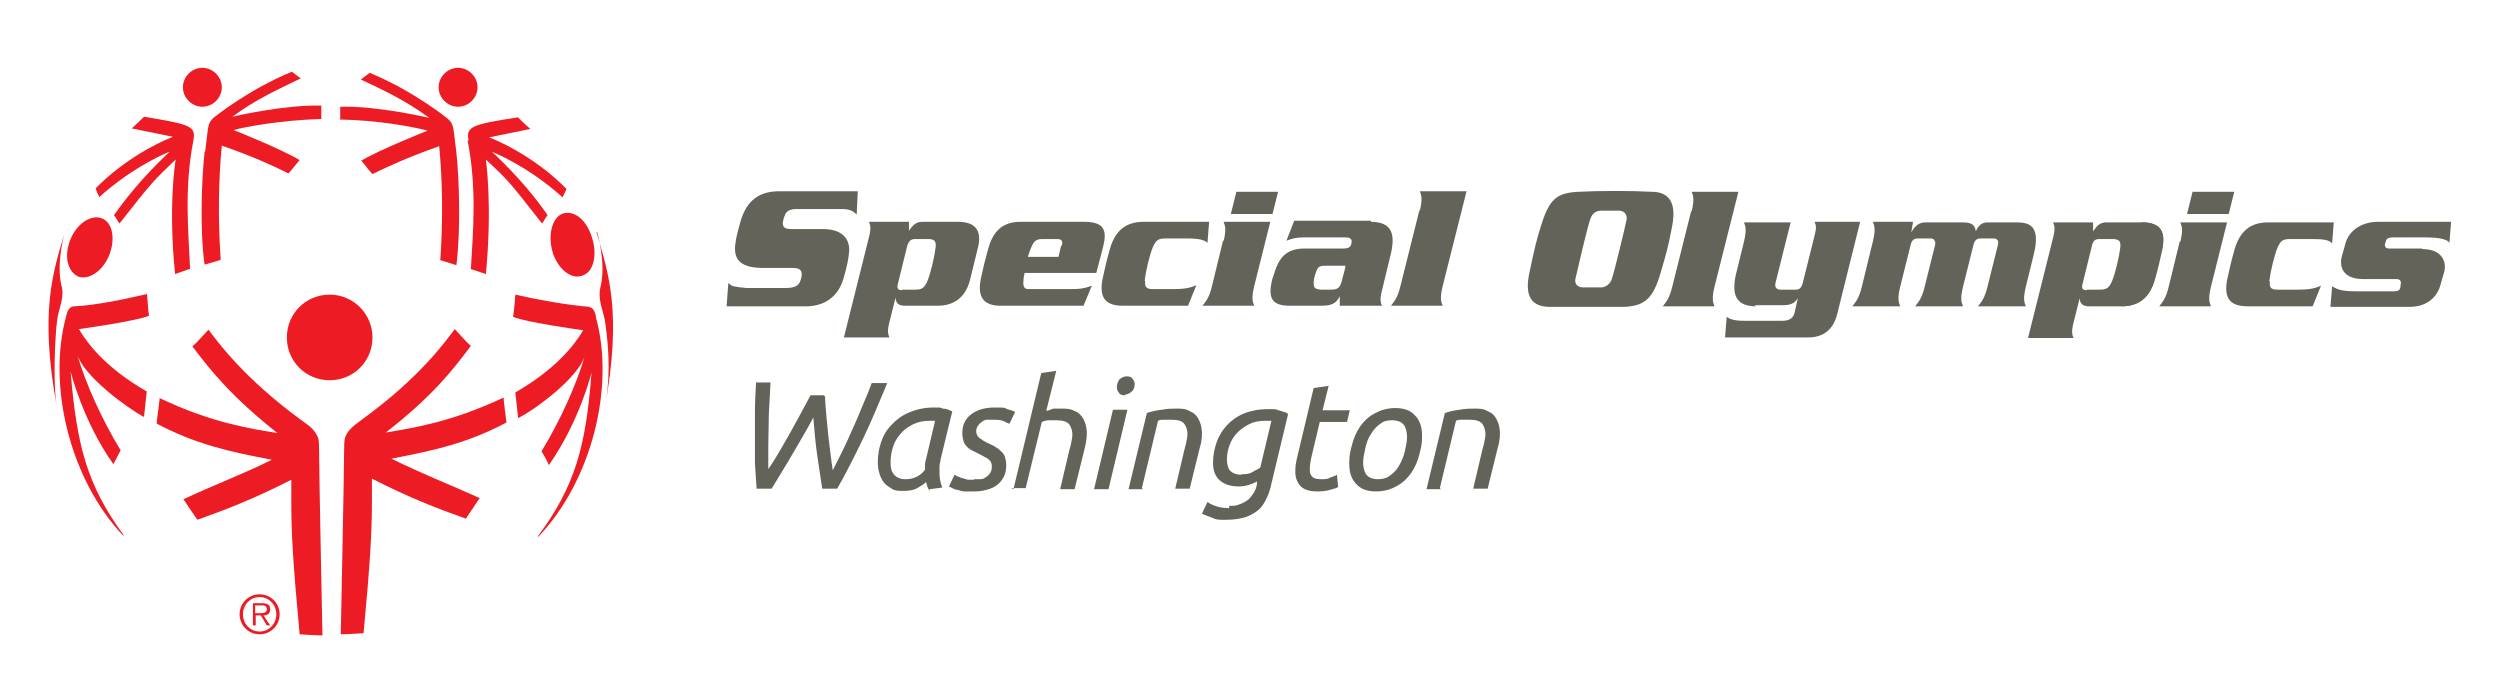 <?xml version="1.0" encoding="UTF-8"?>
<svg id="Layer_1" xmlns="http://www.w3.org/2000/svg" version="1.1" viewBox="0 0 449.7 125">
  <!-- Generator: Adobe Illustrator 29.3.1, SVG Export Plug-In . SVG Version: 2.1.0 Build 151)  -->
  <defs>
    <style>
      .st0 {
        fill: #636359;
      }

      .st1 {
        fill: #ed1c24;
      }
    </style>
  </defs>
  <g>
    <path class="st1" d="M13.9,49.7c1.9.8,4.5-.8,5.7-3.7,1.2-2.9.7-5.9-1.2-6.7-1.9-.8-4.5.8-5.7,3.7-.9,2.1-.8,4.2,0,5.5.3.5.7.9,1.3,1.2h0Z"/>
    <path class="st1" d="M36.4,19.2c1.9,0,3.5-1.6,3.5-3.5s-1.6-3.5-3.5-3.5-3.5,1.6-3.5,3.5,1.6,3.5,3.5,3.5Z"/>
    <path class="st1" d="M36.8,27.4c-.5,4.5-.9,13.8,0,20.2,0,0,2.9-.8,2.9-.9-.5-7.1-.4-14.4.2-20.5,5.5,1.9,9.2,3.6,12,5,.7-.8,1.3-1.6,2-2.4-3.1-1.9-11.8-5.4-11.9-5.4,2-.6,8.9-1.8,15.8-2v-2.4c-6.3-.2-15.2,1.8-16,2,4.3-3.2,8.6-5.1,12.3-6.9-.3-.2-1.6-1.2-1.6-1.2-8,3.3-14.1,8.3-14.1,8.3-1.1,1-.9,1.5-1.5,6.1h-.1Z"/>
    <path class="st1" d="M17.8,35.5c6.3-5.7,12.8-8.3,12.7-8.2-5,4.7-8,8.6-10,11.4.4.5.6,1,1,1.5,5.8-7.4,6.1-7.7,10.1-11.5,0,0-1.4,8.1-.1,20.6,0,0,2.7-1,2.7-.9-.3-6.7-1.1-14.6.6-23.2.4-2.5-.4-2.8-8.9-4.2-.6.6-.9.9-2.2,2.1l7.4,1.5c-8.6,3.5-13.9,9.3-13.9,9.3,0,0,.6,1.6.7,1.5h-.1Z"/>
    <path class="st1" d="M82.4,19.2c1.9,0,3.5-1.6,3.5-3.5s-1.6-3.5-3.5-3.5-3.5,1.6-3.5,3.5,1.6,3.5,3.5,3.5Z"/>
    <path class="st1" d="M61.1,21.5c6.9.1,13.7,1.4,15.8,2,0,0-8.8,3.5-11.9,5.4.7.8,1.2,1.6,2,2.4,2.9-1.4,6.6-3.1,12-5,.6,6.1.7,13.4.2,20.5l2.9.9c.8-6.4.5-15.6,0-20.2-.6-4.6-.4-5.1-1.5-6.1,0,0-6.1-5-14.1-8.3,0,0-1.3,1-1.6,1.2,3.8,1.8,8,3.7,12.3,6.9-.9-.2-9.7-2.2-16-2v2.4h-.1Z"/>
    <path class="st1" d="M84.1,25.2c1.7,8.6,1,16.4.6,23.2,0,0,2.7.9,2.7.9,1.2-12.5,0-20.5,0-20.6,4.1,3.8,4.3,4.1,10.1,11.5.4-.5.6-1,1-1.5-2-2.9-5-6.7-10-11.4,0,0,6.4,2.5,12.7,8.2l.7-1.5s-5.3-5.8-13.9-9.3l7.4-1.5c-1.3-1.2-1.7-1.5-2.2-2.1-8.5,1.3-9.4,1.7-8.9,4.2h0Z"/>
    <path class="st1" d="M11.1,51.6c-1.1-4.3.6-10.1.6-10-2.2,7.5-4.6,14.4-1.5,31.5-.7-4-.3-12.8.1-15.7.3-2,1.3-3.8.8-5.9h0Z"/>
    <path class="st1" d="M26.4,52.9c-3.9.9-9,2-13,2.2-1.2,0-1.4,1.4-1.5,1.8-3.4,12.3.6,29.3,10.3,39.5v-.2c-6.5-8.9-8.4-16-9.5-29.4,0,0,2.2,9,7.7,16.7,0,0,1.2-2.3,1.3-2.5-3.4-5.6-6.3-12-7.8-17.2,1.2,3.9,9.1,9.7,12,11.2l.5-4.6c-.3-.2-8.2-4.3-12.2-11.2,0,0,10.2-1.4,12.6-2.4-.2-1.2-.3-4-.4-4h0Z"/>
    <path class="st1" d="M106.1,55.2c-4-.3-9.5-1.3-13.4-2.2,0,0-.2,2.8-.4,4,2.4,1,12.5,2.4,12.6,2.4-4,6.9-12,11-12.2,11.2l.5,4.6c2.9-1.4,10.8-7.2,12-11.2-1.5,5.2-4.4,11.6-7.8,17.2.2.2,1.4,2.4,1.3,2.5,5.5-7.8,7.7-16.6,7.7-16.7-1,13.4-3,20.5-9.6,29.4v.2c9.8-10.3,13.8-27.2,10.4-39.5,0-.5-.4-1.8-1.1-1.8h0Z"/>
    <path class="st1" d="M99.4,45.4c1,3,3.3,4.9,5.3,4.2.6-.2,1-.5,1.4-1,.9-1.3,1.1-3.3.5-5.5-1-3.6-3.3-5.3-5.3-4.7s-2.8,4-1.9,6.9h0Z"/>
    <path class="st1" d="M107.4,41.7c0,0,1.7,5.7.6,10-.5,2.1.4,3.9.8,5.9,1,6.3.8,11.7,0,15.7,3.1-17.1.7-24-1.5-31.5h0Z"/>
    <path class="st1" d="M67,60.7c0-4.2-3.4-7.7-7.7-7.7s-7.7,3.4-7.7,7.7,3.4,7.7,7.7,7.7,7.7-3.4,7.7-7.7Z"/>
    <path class="st1" d="M90.6,71.5c-9.5,4.5-16.5,5.5-21.2,6.3,8.2-6.4,11.9-11,15.3-15.6-.6-.5-.9-.8-2.9-3-1.8,2.4-6.4,8.8-16.6,16.2-1.9,1.4-2.5,1.9-3.1,3.2-.2.6-.2,1.7-.2,2.5,0,3.8-.6,32.8-.6,33,1,0,4.1-.2,4.1-.2,1.2-12.9,1.5-18,1.5-23.8v-4c6.7,3.4,11.3,5.2,16.9,7.2.3-.4,2.5-3.8,2.5-3.7-5.3-2.4-10.7-4.5-15.9-7.1,7.9-1.5,13.7-2.8,20.7-6.5,0,0-.6-4.5-.5-4.6h0Z"/>
    <path class="st1" d="M57.4,81.2c0-.8,0-2-.2-2.5-.6-1.3-1.1-1.8-3.1-3.2-10.1-7.4-14.8-13.8-16.6-16.2-2,2.2-2.3,2.5-2.9,3,3.4,4.5,7.1,9.1,15.3,15.6-4.8-.8-11.8-1.8-21.2-6.3.1,0-.6,4.5-.5,4.6,7,3.7,12.8,5,20.7,6.5-5.2,2.6-10.6,4.6-15.9,7.1,0,0,2.2,3.3,2.5,3.7,5.6-2,10.2-3.8,16.9-7.2,0,.2,0,1.9,0,4,0,5.8.3,10.9,1.5,23.8,0,0,3.1.2,4.1.2,0-.2-.6-29.2-.6-33h0Z"/>
    <path class="st1" d="M48.6,109.6c0-.7-.4-1.1-1.4-1.1h-1.7v4h.5v-1.8h.9l1.1,1.8h.6l-1.2-1.8c.7,0,1.2-.3,1.2-1.1ZM46.6,110.3h-.7v-1.4h1.1c.5,0,1,0,1,.7s-.8.7-1.4.7Z"/>
    <path class="st1" d="M46.7,106.9c-2,0-3.6,1.6-3.6,3.6s1.6,3.6,3.6,3.6,3.6-1.6,3.6-3.6-1.6-3.6-3.6-3.6ZM46.7,113.6c-1.7,0-3-1.4-3-3.1s1.3-3.1,3-3.1,3,1.4,3,3.1-1.3,3.1-3,3.1Z"/>
  </g>
  <g>
    <path class="st0" d="M206,50.5c-.1,1,.1,1.5,1.3,1.5h3.7c2.5,0,3.2-.3,4.2-.7l-1.5,3.7h-11.7c-3.5,0-4.2-1.8-3.7-4.7.5-2.3.7-3.2,1.4-5.7.9-2.9,2.6-4.7,6-4.7h11.8l-.3,3.8c-.4-.5-1.5-.8-3.4-.8h-4.3c-1.2,0-1.6.4-2.1,1.5-.6,1.4-1.3,4.4-1.5,6.1h.1Z"/>
    <path class="st0" d="M163.5,39.9v1.6c.8-1.1,1.3-1.6,2.4-1.6h6.4c3.5,0,4.3,1.9,3.6,4.7l-1.4,5.7c-.7,2.8-2.5,4.7-5.9,4.7h-5.9c-1.4,0-1.6-.9-1.6-1.5h0l-1.1,4.4c-.4,1.5-.3,2.2,0,2.8h-8.2l4.5-18c.4-1.5.3-2.2,0-2.8h7.4-.2ZM162.3,52.1h2.4c1.2,0,1.6-.4,2.1-1.5.6-1.4,1.3-4.4,1.5-6.1.1-1-.1-1.5-1.3-1.5h-2.4c-.7,0-1.1.3-1.4,1.2l-1.7,6.9c-.2.8,0,1.1.8,1.1h0Z"/>
    <path class="st0" d="M195.1,39.9h-11.6c-3.3,0-4.9,1.9-5.7,4.7-.7,2.5-.9,3.4-1.4,5.7-.5,2.8.2,4.6,3.4,4.7h15.1l1.5-3.6c-1.4.5-2.2.6-3.6.6h-7.9c-.7,0-.9-.6-.8-1.5,0-.4.1-.9.2-1.4h12.9l1.2-4.6c.8-3.1.2-4.5-3.1-4.6h-.2ZM190.9,44.1l-.5,2.1h-5.5c.2-.7.4-1.3.6-1.7.5-1.2.9-1.5,2.1-1.5h2.6c.8,0,1,.4.8,1.2h-.1Z"/>
    <path class="st0" d="M220.1,43.4c.5-2.1.3-2.7,0-3.5h8.4l-2.9,11.6c-.5,2.1-.3,2.7,0,3.5h-9.3c.6-.8,1.2-1.4,1.7-3.5l2-8.2h.1ZM229.9,34.5l-1,4h-7.5l1-4h7.5Z"/>
    <path class="st0" d="M246.5,39.9c3.2,0,4.7,1.4,3.7,5.7l-1.6,6.6c-.4,1.5-.3,2.2,0,2.8h-7.6v-1.9.2c-.7,1.3-1.4,1.7-3.5,1.7h-5.4c-3.4,0-4-1.4-3.3-4.6l.3-.9c.9-3.1,2.2-4.8,5.6-4.8h6.9c1.1,0,1.4-.3,1.5-1,.2-.8-.4-1-1-1h-7.5c-1.4,0-2.2.2-3.2.6l1.4-3.6h13.8v.2ZM241.8,47.8h-3.1c-1.2,0-1.6,0-2,1.2,0,0-.3.7-.4,1.7,0,1,.1,1.3,1.3,1.4h1.8c1.2,0,1.7-.2,2.1-2.1l.5-1.9v-.3h-.2Z"/>
    <path class="st0" d="M255.4,37.9c.5-2.1.3-2.7,0-3.5h8.4l-4.3,17.1c-.5,2.1-.3,2.7,0,3.5h-9.3c.6-.8,1.2-1.4,1.7-3.5l3.4-13.6h.1Z"/>
    <path class="st0" d="M131.2,51c.3.5,1,.6,3,.8,2,0,5.7,0,7.2,0s2.2-.4,2.5-1.1c.2-.5.2-.6.3-1.1.1-.8-.2-1.4-1.5-1.4h-5.3c-4,0-5.6-1.3-5.1-4.5.1-.9.4-2.1,1-4.2,1.1-3.4,3.2-5.1,6.9-5.1h14.1l-.2,4.2c-.5-.5-1.1-1-2.6-1h-8.2c-1.2,0-1.9.4-2.1,1.1-.3.6-.3,1-.4,1.4,0,.8.4,1.1,1.6,1.1h5.6c4.8,0,4.9,3.2,4.7,4.4-.1,1.2-.4,2.5-1,4.6-1.1,3.6-3.9,4.9-6.7,4.9h-14.3l.3-4.1h.2Z"/>
  </g>
  <g>
    <path class="st0" d="M385.3,40c3.5,0,4.2,1.8,3.7,4.7-.5,2.3-.7,3.2-1.4,5.7-.9,2.9-2.6,4.7-6,4.7"/>
    <path class="st0" d="M408.3,50.6c-.1,1,.1,1.5,1.3,1.5h3.7c2.5,0,3.2-.3,4.2-.7l-1.5,3.7h-11.7c-3.5,0-4.2-1.8-3.7-4.7.5-2.3.7-3.2,1.4-5.7.9-2.9,2.6-4.7,6-4.7h11.8l-.3,3.8c-.4-.6-1.5-.8-3.4-.8h-4.3c-1.2,0-1.6.4-2.1,1.5-.6,1.4-1.3,4.4-1.5,6.1h.1Z"/>
    <path class="st0" d="M376.5,40v1.6c.8-1.1,1.3-1.6,2.4-1.6h6.4c3.5,0,4.3,1.9,3.6,4.7l-1.4,5.7c-.7,2.8-2.5,4.7-5.9,4.7h-5.9c-1.4,0-1.6-.9-1.6-1.5h0l-1.1,4.4c-.4,1.5-.3,2.2,0,2.8h-8.2l4.5-18c.4-1.5.3-2.2,0-2.8h7.4-.2ZM375.4,52.1h2.4c1.2,0,1.6-.4,2.1-1.5.6-1.4,1.3-4.4,1.5-6.1.1-1-.1-1.5-1.4-1.5h-2.4c-.7,0-1.1.3-1.3,1.2l-1.7,6.9c-.2.8,0,1.1.8,1.1h0Z"/>
    <path class="st0" d="M304.3,38c.5-2.1.3-2.7,0-3.5h8.4l-4.3,17.1c-.5,2.1-.3,2.7,0,3.5h-9.3c.6-.8,1.2-1.4,1.7-3.5l3.4-13.6h0Z"/>
    <path class="st0" d="M315.9,55.1c-3.6,0-4.4-2-3.7-5.5l1.5-6.1c.5-2.1.3-2.8,0-3.5h8.4l-2.7,10.8c-.2.7,0,1.3.9,1.3h2.8c.6,0,1-.4,1.2-1.3l2-8c.5-1.9.4-2.2.1-2.9h8.2l-4.1,16.5c-.7,2.9-2.5,4.3-5.3,4.3h-14.9l.3-3.7c.6.4,1.3.7,3.1.7h7c1.4,0,1.9-.7,2.1-1.4l.6-2.7h0c-.6,1-1.3,1.3-2.8,1.3h-5l.3.2Z"/>
    <path class="st0" d="M344.1,40l-.3,1.8h0c.4-.7,1.1-1.8,2.5-1.8h6.8c1.8,0,2.2.7,2.3,1.6h0c.3-.6.8-1.6,2.1-1.6h5.2c2.5,0,4.4.7,3.1,5.9l-1.4,5.7c-.5,2.1-.3,2.7,0,3.5h-8.6c.6-.8,1.2-1.4,1.7-3.5l1.9-7.6c.2-.8-.3-1.1-.7-1.1h-2.5c-.6,0-1,.3-1.2,1.1l-1.9,7.6c-.5,2.1-.3,2.7,0,3.5h-8.6c.6-.8,1.2-1.4,1.7-3.5l1.9-7.6c.1-.4-.1-1.1-.7-1.1h-2.5c-.6,0-1,.3-1.2,1.1l-1.9,7.6c-.5,2.1-.3,2.7,0,3.5h-8.6c.6-.8,1.2-1.4,1.7-3.5l2-8.2c.5-2.1.3-2.7,0-3.5h7.2Z"/>
    <path class="st0" d="M392.2,43.5c.5-2.1.3-2.7,0-3.5h8.4l-2.9,11.6c-.5,2.1-.3,2.7,0,3.5h-9.3c.6-.8,1.2-1.4,1.7-3.5l2-8.2h0ZM401.9,34.5l-1,4h-7.5l1-4h7.5Z"/>
    <path class="st0" d="M435.7,44.8c3.5,0,4.4,2.2,4,4l-.7,2.4c-.5,2-2.2,4-5.6,4h-14.2l.3-3.7c1.2.7,1.9.9,4.6.9h6.5c.8,0,1.1-.2,1.2-.8v-.3c.2-.6,0-1.1-.7-1.1h-6c-3.5,0-4.3-2-3.9-3.9l.7-2.5c.6-2.3,2.9-3.9,5.8-3.9h13.2l-.3,3.8c-.4-.8-2.5-1-4.3-1h-5.9c-.7,0-1.1.2-1.2.6l-.2.6c0,.4,0,.8.8.8h5.9Z"/>
    <path class="st0" d="M277.2,40.6c1.5-4.8,2.8-5.9,6.7-6.1,3.9-.2,9.7-.2,13.2,0,3.1,0,4.5,1.9,3.7,6.1-.8,4.1-.9,4.4-2.1,8.5-1.3,4.5-2.8,6-6.7,6.1-3.6,0-9.2,0-13.2,0-3.3,0-4.6-1.9-3.7-6.1,1-4.7,1.2-5.6,2.1-8.5ZM292.6,39.5c.1-.8-.3-1.5-1.2-1.6h-3.4c-.7,0-1.5.3-1.9,1.4-.5,1.3-2.2,8.6-2.7,10.8-.2.8.2,1.5,1.2,1.6h3.4c.8,0,1.6-.6,1.9-1.4.6-1.8,2.5-9.8,2.7-10.8Z"/>
  </g>
  <g>
    <path class="st0" d="M148.4,71.3c.1,2.5.4,4.8.6,7.1.3,2.3.5,4.4.8,6.2.5-1,1.1-2.2,1.7-3.4.6-1.2,1.2-2.5,1.8-3.9.6-1.3,1.2-2.7,1.8-4.2.6-1.4,1.2-2.8,1.7-4.2h2.8c-1.5,3.6-2.9,7-4.4,10.1s-3,6.1-4.6,8.9h-2.7c-.3-1.9-.6-3.9-.9-6-.3-2.1-.5-4.3-.7-6.8-1.2,2.3-2.5,4.4-3.7,6.5s-2.5,4.1-3.8,6.3h-2.7c-.1-1.5-.2-3-.3-4.5v-9.4c0-1.6.1-3.3.2-5.2h2.6c-.1,1.9-.2,3.8-.3,5.7,0,1.9-.1,3.8-.1,5.7v4.2c1.3-1.9,2.5-4,3.8-6.3s2.5-4.6,3.8-7h2.4l.2.2Z"/>
    <path class="st0" d="M167.1,88.2c0-.2-.2-.4-.3-.7,0-.2-.2-.5-.2-.8-.4.4-.9.7-1.6,1.1s-1.5.5-2.5.5-1.5,0-2.1-.4-1-.6-1.4-1.1-.6-1-.8-1.6-.3-1.3-.3-2.1c0-1.2.2-2.4.6-3.6s1-2.2,1.9-3.1c.8-.9,1.9-1.7,3.1-2.2s2.7-.9,4.4-.9,1.1,0,1.7.2c.7,0,1.2.3,1.7.5l-2.1,8.6c0,.4-.2.8-.2,1.2v1.2c0,.4,0,.8.1,1.3s.2.9.4,1.4l-2.3.3v.2ZM163,86.2c.8,0,1.4-.2,2-.5s1-.7,1.4-1.2v-1c0-.3.1-.7.2-1l1.6-6.8h-1.1c-1,0-2,.2-2.8.6s-1.6.9-2.2,1.6c-.6.7-1.1,1.4-1.4,2.3-.3.9-.5,1.8-.5,2.8s0,.8.1,1.2c0,.4.2.7.4,1s.4.5.8.7.7.3,1.3.3h.2Z"/>
    <path class="st0" d="M175.2,86.2c.4,0,.8,0,1.2,0,.4,0,.7-.2,1-.4.3-.2.5-.4.7-.7s.3-.6.3-1.1,0-.5-.1-.7c0-.2-.2-.4-.4-.6s-.5-.4-.8-.5c-.3-.2-.7-.4-1.1-.6l-1.2-.6c-.3-.2-.7-.4-.9-.7-.3-.3-.5-.6-.6-1s-.2-.8-.2-1.4c0-1.4.5-2.5,1.5-3.3s2.4-1.3,4.3-1.3,1.7,0,2.3.3c.7.2,1.1.3,1.4.5l-1,2.1c-.3,0-.7-.3-1.2-.5s-1.2-.2-1.9-.2-.7,0-1,0c-.3,0-.7.2-.9.4-.3.2-.5.4-.7.7-.2.3-.3.6-.3,1s.2.9.6,1.2c.4.3,1,.7,1.7,1,.5.2.9.4,1.3.7.4.2.7.5,1,.8s.5.6.6,1,.2.8.2,1.4-.1,1.4-.4,2c-.3.6-.7,1.1-1.2,1.5s-1.1.7-1.9.9c-.7.2-1.5.3-2.3.3s-1.2,0-1.7,0c-.5,0-.9-.2-1.3-.3-.4,0-.7-.2-.9-.3l-.6-.3,1-2.1c.1,0,.3.2.5.3.2,0,.5.2.8.3.3,0,.7.2,1.1.3.4,0,.8,0,1.2,0h-.1Z"/>
    <path class="st0" d="M182.3,88l5-20.9,2.7-.4-1.8,7.2c.4,0,.9-.3,1.3-.4.5,0,.9,0,1.4,0,.8,0,1.5,0,2.1.3.6.2,1.1.5,1.4.9.4.4.6.9.8,1.4.2.6.3,1.2.3,1.8s-.1,1.7-.4,2.8l-1.8,7.3h-2.6l1.6-6.8c.1-.5.3-1,.4-1.6.1-.5.2-1,.2-1.5s-.2-1.3-.6-1.8c-.4-.5-1.2-.7-2.3-.7s-.9,0-1.4,0c-.5,0-.9.2-1.2.3l-2.9,11.9h-2.6l.4.2Z"/>
    <path class="st0" d="M199.4,88h-2.6l3.4-14.3h2.6l-3.4,14.3ZM202.4,71.1c-.4,0-.8,0-1.1-.4s-.4-.6-.4-1.1.2-1,.5-1.4c.4-.3.8-.5,1.2-.5s.8,0,1.1.4.4.6.4,1.1-.2,1-.6,1.3-.8.5-1.2.5h.1Z"/>
    <path class="st0" d="M205.6,88h-2.6l3.3-13.7c.8-.3,1.8-.5,2.7-.6,1-.2,1.9-.2,2.6-.2s1.5,0,2.1.3,1.1.5,1.4.9c.4.4.6.9.8,1.4.2.6.3,1.2.3,1.8s0,.9-.1,1.3c0,.5-.2.9-.3,1.4l-1.8,7.3h-2.6l1.6-6.8c.1-.5.3-1,.4-1.6.1-.5.2-1,.2-1.5s-.2-1.3-.6-1.8-1.2-.7-2.3-.7h-1.3c-.4,0-.8,0-1.1.2l-2.9,12.1.2.2Z"/>
    <path class="st0" d="M221,91c.8,0,1.4,0,2-.3.6-.2,1.1-.5,1.5-.8s.7-.8,1-1.2c.3-.5.5-1,.6-1.6v-.5c-.3.2-.8.4-1.4.6-.6.2-1.3.3-1.9.3-1.5,0-2.6-.4-3.4-1.1-.8-.7-1.2-1.8-1.2-3.1s.2-2.4.6-3.6c.4-1.2,1-2.2,1.8-3.1s1.9-1.7,3.1-2.2,2.7-.8,4.3-.8.5,0,.9,0,.7,0,1,.2c.3,0,.7.2,1,.3.3,0,.6.2.8.4l-3,12.5c-.2,1-.5,1.9-.9,2.7s-.8,1.5-1.4,2c-.6.5-1.4,1-2.3,1.3-1,.3-2.1.5-3.6.5s-1.6,0-2.3-.3-1.4-.5-2-.8l1-2.1c.4.3,1,.6,1.7.8.7.2,1.4.3,2.2.3v-.4ZM223.3,85.3c.7,0,1.4,0,2-.4s1.1-.5,1.4-.8l2-8.4c-.2,0-.4,0-.6,0h-.7c-1,0-1.9.2-2.7.6s-1.5.9-2.1,1.5-1.1,1.4-1.4,2.2c-.3.8-.5,1.7-.5,2.6s.2,1.7.6,2.1c.4.4,1.1.7,2,.7h0Z"/>
    <path class="st0" d="M237,88.4c-1.4,0-2.4-.3-3-.9s-1-1.5-1-2.6.1-1.7.4-2.9l2.9-12.2,2.7-.4-1.1,4.4h4.9l-.5,2.1h-4.9l-1.5,6.3c-.2.9-.3,1.6-.3,2.3s.2,1,.5,1.3.9.4,1.6.4,1.1,0,1.6-.3c.5-.2.9-.3,1.2-.5l.2,2.2c-.3.2-.7.3-1.4.5s-1.4.3-2.3.3h0Z"/>
    <path class="st0" d="M247.5,88.4c-1.5,0-2.7-.4-3.5-1.3-.9-.9-1.3-2.1-1.3-3.7s.2-2.2.5-3.4c.3-1.2.8-2.3,1.4-3.2.7-1,1.5-1.8,2.6-2.4s2.3-1,3.8-1,2.7.4,3.5,1.3c.9.9,1.3,2.1,1.3,3.7s-.2,2.2-.5,3.4c-.3,1.2-.8,2.3-1.4,3.2-.7,1-1.5,1.8-2.6,2.4-1,.6-2.3,1-3.8,1ZM247.9,86.2c.8,0,1.6-.2,2.2-.7.7-.5,1.2-1.1,1.6-1.8s.8-1.6,1-2.5.4-1.8.4-2.6-.2-1.7-.6-2.2-1.1-.8-2.1-.8-1.6.2-2.2.7c-.7.5-1.2,1.1-1.6,1.8-.5.7-.8,1.6-1,2.5s-.4,1.8-.4,2.6.2,1.7.6,2.2,1.1.8,2.1.8Z"/>
    <path class="st0" d="M259.2,88h-2.6l3.3-13.7c.8-.3,1.8-.5,2.7-.6,1-.2,1.9-.2,2.6-.2s1.5,0,2.1.3,1.1.5,1.4.9c.4.4.6.9.8,1.4.2.6.3,1.2.3,1.8s0,.9-.1,1.3c0,.5-.2.9-.3,1.4l-1.8,7.3h-2.6l1.6-6.8c.1-.5.3-1,.4-1.6.1-.5.2-1,.2-1.5s-.2-1.3-.6-1.8-1.2-.7-2.3-.7h-1.3c-.4,0-.8,0-1.1.2l-2.9,12.1.2.2Z"/>
  </g>
</svg>